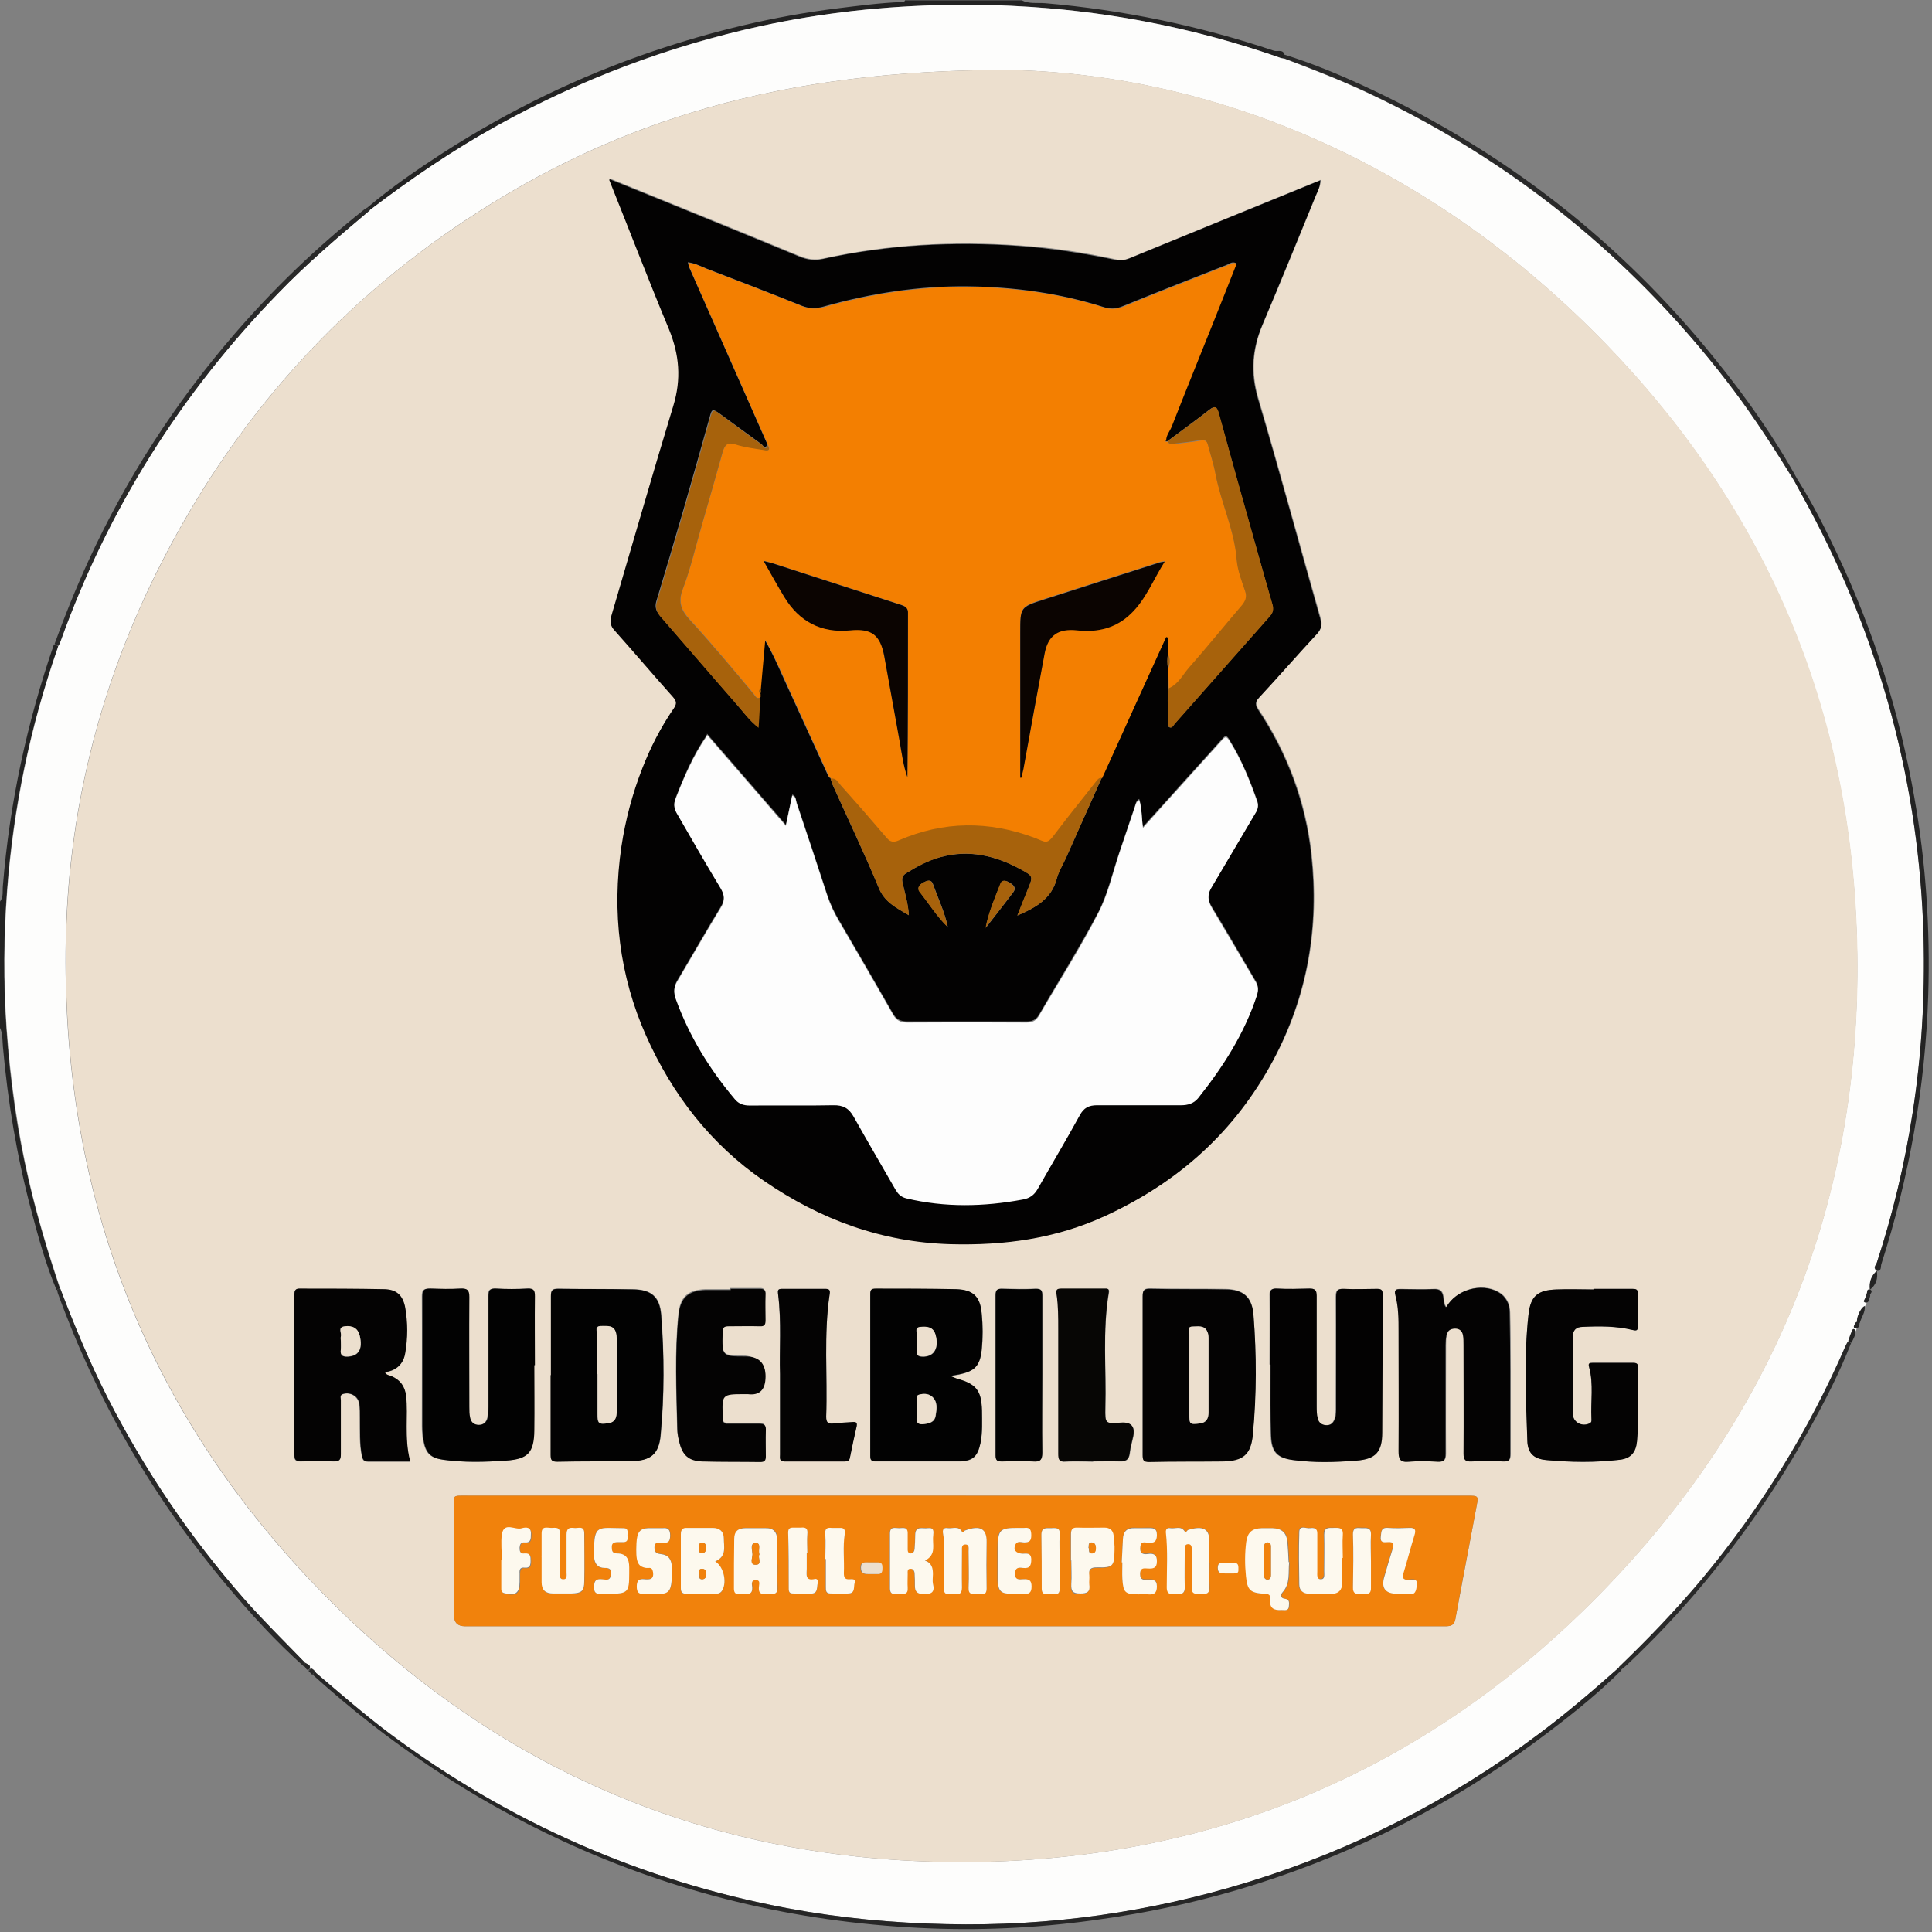 <?xml version="1.0" encoding="UTF-8"?>
<svg xmlns="http://www.w3.org/2000/svg" version="1.1" viewBox="0 0 666 666">
  <rect x="0" y="0" width="666" height="666" fill="#808080" stroke="none"/>
  <defs>
    <style>
      .cls-1 {
        fill: #f1820c;
      }

      .cls-2 {
        fill: #030202;
      }

      .cls-3 {
        fill: #232323;
      }

      .cls-4 {
        fill: #292929;
      }

      .cls-5 {
        fill: #fdfdfc;
      }

      .cls-6 {
        fill: #020202;
      }

      .cls-7 {
        fill: #070605;
      }

      .cls-8 {
        fill: #262626;
      }

      .cls-9 {
        fill: #a7620c;
      }

      .cls-10 {
        fill: #ecdfce;
      }

      .cls-11 {
        fill: #040303;
      }

      .cls-12 {
        fill: #fdf9ee;
      }

      .cls-13 {
        fill: #f37f01;
      }

      .cls-14 {
        fill: #0b0401;
      }

      .cls-15 {
        fill: #fdfdfd;
      }
    </style>
  </defs>
  <!-- Generator: Adobe Illustrator 28.7.1, SVG Export Plug-In . SVG Version: 1.2.0 Build 142)  -->
  <g>
    <g id="Ebene_1">
      <g>
        <path class="cls-3" d="M126.7,71.5c8.3-7,17.2-13.1,26.3-19,22.6-14.5,46.6-26.2,72-34.8,20.7-7,41.8-12.1,63.5-14.8,7.4-.9,14.8-1.9,22.3-2.2.5,0,1,0,1.2-.6h40.2c2.5,1.3,5.3.8,8,1,27,2.3,53.3,7.8,79,16.4,1.2.4,3.2-.7,3.6,1.5,0,.4,0,.8,0,1.3-.5-.1-1-.2-1.4-.3C404.2,6.9,365.9,1,326.5,1.7c-21.6.4-43,2.7-64.2,7.3-32.1,6.9-62.4,18.4-91,34.4-15.3,8.5-29.8,18.4-43.7,29-.3-.3-.6-.6-.9-.9Z"/>
        <path class="cls-3" d="M0,310.8c1.3-1.7.8-3.7,1-5.5,2.3-28.5,8.3-56.2,17.6-83.2.5.2,1,.4,1.4.6,0,.4-.2.8-.3,1.1-9.4,27-15.2,54.7-17.3,83.2-1.2,15.8-1.3,31.7-.2,47.6,1.2,17.7,3.6,35.2,7.7,52.5,2.9,12.5,6.6,24.8,10.7,37-.4.2-.7.4-1.1.6-3.8-9-6.3-18.3-8.8-27.7-4.9-18.4-8-37.2-9.7-56.2-.2-2.2,0-4.6-1.1-6.7v-43.2Z"/>
        <path class="cls-5" d="M20.7,444c-4.1-12.2-7.8-24.5-10.7-37-4-17.3-6.4-34.8-7.7-52.5-1.1-15.9-1-31.7.2-47.6,2.2-28.5,7.9-56.2,17.3-83.2.1-.4.2-.7.3-1.1.2-.5.5-1.1.7-1.6,16.3-45.4,41.4-85.3,75-119.9,10-10.3,20.8-19.5,31.7-28.7,13.9-10.6,28.4-20.5,43.7-29,28.7-15.9,59-27.4,91-34.4,21.2-4.6,42.5-6.9,64.2-7.3,39.4-.7,77.7,5.2,114.9,18.2.5.2,1,.2,1.4.3,9.5,3.6,18.9,7.2,28.1,11.5,28.1,13.1,53.9,29.6,77.4,49.9,18.4,15.8,34.8,33.4,49.3,52.8,7.6,10.1,14.4,20.7,21,31.4,1.6,2.9,3.2,5.8,4.8,8.8,25,46.5,38.4,96,39.8,148.8.5,20.2-.6,40.4-3.8,60.4-2.7,17.5-6.8,34.7-12.3,51.5-.3.8-1.6,1.8,0,2.8,0,0,0,0,0,0-2,1.7-2.7,3.9-2.4,6.5,0,0,0,0,0,0-1.2-.2-.9.9-1.1,1.5-.2.5-.3.9-.5,1.4-.2.6-1.3,1.5.5,1.6-.2.4-.4.8-.6,1.2-1.6.7-3.3,4.6-2.5,5.9,0,.1.5,0,.8,0,0,0,0,0,0,0-.7-.8-1.3-.6-1.7.3-.2.5-1,1.4.5,1.5,0,.3-.2.6-.3.9-.4-.8-.9-.6-1.2,0-.5,1.2-.9,2.4-1.3,3.6-.2.4-.5.8-.7,1.3-12.7,29.3-29.3,56.3-49.8,80.8-8.9,10.7-18.5,20.7-28.5,30.2-8.9,7.9-17.9,15.7-27.5,22.8-30.5,22.9-64,40-100.4,51.2-33.8,10.4-68.5,15.3-103.9,14.5-18.5-.4-36.8-2.1-54.9-5.5-50.4-9.4-96-29.6-137.1-60.2-8.8-6.6-17.1-13.8-25.5-21-.3-.7-.9-1.2-1.6-1.5-.2.1-.4.2-.6.3,0,0,0,0,0,0,.7-1.6-.8-1.6-1.6-2.2-7-7.3-14.3-14.4-21-22-18.6-21.2-34.3-44.4-47.1-69.5-6.2-12.2-11.4-24.8-16.3-37.6ZM347.1,24.1c-77.3,0-134.3,17.2-186.2,51.5-45.8,30.3-80.9,70.3-105.7,119.2-21.2,41.8-32.2,86.3-32.6,133.1-.7,85.9,28.7,160.4,88.9,221.6,59.9,61,133.6,92.2,219,92.4,87.7.2,162.9-31.9,223.7-95.2,58.3-60.7,87.2-133.8,86-218-1.2-84.3-32.3-156.5-92.1-215.6-59.7-59-132.3-87.8-201.1-89Z"/>
        <path class="cls-8" d="M108.8,576.6c8.4,7.1,16.7,14.4,25.5,21,41.1,30.6,86.7,50.7,137.1,60.2,18.2,3.4,36.4,5.1,54.9,5.5,35.4.8,70.1-4.1,103.9-14.5,36.4-11.2,69.9-28.3,100.4-51.2,9.5-7.1,18.6-14.9,27.5-22.8.3.3.6.6.9.9-9.2,9.2-19.5,17.2-29.9,24.9-29,21.5-60.8,37.6-95.1,48.6-18.7,6-37.9,10.2-57.4,12.8-19.8,2.7-39.6,3.6-59.5,2.6-42.9-2.1-84.1-11.9-123.2-30-31.6-14.6-60.1-33.8-85.9-57.1,0,0,0-.2-.1-.3.2-.5.6-.7,1.1-.8Z"/>
        <path class="cls-3" d="M647,438c-1.5-1-.2-2,0-2.8,5.5-16.8,9.6-34,12.3-51.5,3.1-20,4.3-40.1,3.8-60.4-1.4-52.8-14.8-102.3-39.8-148.8-1.6-2.9-3.2-5.8-4.8-8.8.5,0,.9,0,1.4,0,5.1,8.1,9.4,16.7,13.5,25.4,12.6,26.7,21.4,54.6,26.5,83.7,4,22.6,5.5,45.3,4.8,68.2-1,31.7-6.5,62.7-16.2,92.9-.2.7.2,2.3-1.5,2.2Z"/>
        <path class="cls-4" d="M619.9,165.7c-.5,0-.9,0-1.4,0-6.6-10.7-13.4-21.3-21-31.4-14.6-19.3-31-36.9-49.3-52.8-23.5-20.3-49.3-36.8-77.4-49.9-9.2-4.3-18.6-7.9-28.1-11.5,0-.4,0-.8,0-1.3,9.9,3.1,19.5,7.1,28.9,11.5,47.2,22,87.2,53.1,119.8,93.7,10.6,13.1,20.3,26.8,28.4,41.6Z"/>
        <path class="cls-4" d="M20.7,444c4.9,12.8,10.1,25.4,16.3,37.6,12.8,25.1,28.5,48.3,47.1,69.5,6.7,7.6,13.9,14.7,21,22,0,.5-.1,1-.2,1.5-9.8-8.7-18.6-18.4-27-28.4-25.2-30-44.5-63.4-57.9-100.2-.2-.5-.2-.9-.3-1.4.4-.2.7-.4,1.1-.6Z"/>
        <path class="cls-4" d="M558.9,575.6c-.3-.3-.6-.6-.9-.9,10-9.6,19.6-19.6,28.5-30.2,20.5-24.6,37.1-51.5,49.8-80.8.2-.4.5-.9.7-1.3.4.2.8.4,1.1.6-4,10.3-9.1,20.2-14.5,29.9-10.2,18.5-22.1,35.8-35.6,52.1-8.2,9.9-17,19.3-26.4,28.2-.9.9-1.9,1.7-2.9,2.5Z"/>
        <path class="cls-3" d="M644.6,444.6c-.3-2.6.4-4.8,2.4-6.5.4,2.6-.2,4.8-2.4,6.5Z"/>
        <path class="cls-3" d="M638.2,462.9c-.4-.2-.8-.4-1.1-.6.4-1.2.8-2.4,1.3-3.6.3-.7.8-.8,1.2,0,.1,1.6-.7,2.9-1.4,4.2Z"/>
        <path class="cls-3" d="M641.1,456.1c-.3,0-.7.1-.8,0-.7-1.3,1-5.3,2.5-5.9.3,2.2-1.2,3.9-1.7,5.9Z"/>
        <path class="cls-8" d="M104.9,574.6c0-.5.1-1,.2-1.5.7.6,2.2.7,1.6,2.2-1.1.9-1.2-.4-1.7-.8Z"/>
        <path class="cls-4" d="M108.8,576.6c-.5,0-.9.3-1.1.8-.4-.4-.9-.9-1.3-1.3.3-.3.5-.6.8-1,.7.3,1.2.8,1.6,1.5Z"/>
        <path class="cls-3" d="M639.9,457.9c-1.4-.1-.7-1-.5-1.5.4-.9,1-1,1.7-.3-.3.7-.1,1.6-1.2,1.8Z"/>
        <path class="cls-4" d="M643,447.4c.2-.5.3-.9.5-1.4.4.1.8.2,1.2.3,0,.5,0,.9-.4,1.3-.4,0-.8-.1-1.3-.2Z"/>
        <path class="cls-3" d="M643,447.4c.4,0,.8.1,1.3.2-.2.5,0,1.3-.8,1.4-1.7,0-.6-1-.5-1.6Z"/>
        <path class="cls-3" d="M644.7,446.3c-.4-.1-.8-.2-1.2-.3.3-.6-.1-1.7,1.1-1.5,1.1.5.4,1.2,0,1.8Z"/>
        <path class="cls-8" d="M107.2,575c-.3.3-.5.6-.8,1,0-.2.1-.4.2-.6.2-.1.4-.2.6-.3Z"/>
        <path class="cls-4" d="M127.6,72.4c-10.9,9.2-21.8,18.4-31.7,28.7-33.6,34.6-58.7,74.5-75,119.9-.2.6-.5,1.1-.7,1.6-.5-.2-1-.4-1.4-.6,3.5-9.7,7.4-19.3,11.7-28.7,13-28.3,29.8-54.3,50.1-77.9,13.7-15.9,28.7-30.3,45.1-43.3.3-.2.7-.4,1-.6.3.3.6.6.9.9Z"/>
        <path class="cls-10" d="M347.1,24.1c68.7,1.1,141.4,30,201.1,89,59.9,59.1,91,131.3,92.1,215.6,1.2,84.2-27.7,157.3-86,218-60.8,63.4-136.1,95.4-223.7,95.2-85.4-.2-159.1-31.4-219-92.4-60.2-61.3-89.6-135.7-88.9-221.6.4-46.8,11.4-91.4,32.6-133.1,24.8-48.9,59.8-88.9,105.7-119.2,51.9-34.3,108.9-51.5,186.2-51.5ZM210.2,61.8c7,17.7,13.6,34.7,20.6,51.5,3.7,8.8,4.3,17.2,1.5,26.4-7.3,24-14.2,48.2-21.3,72.2-.6,2.1-.5,3.6,1.1,5.3,6.8,7.6,13.3,15.3,20.1,22.9,1.3,1.5,1.3,2.5.2,4-4.5,6.4-8,13.4-10.8,20.6-3.4,8.7-5.8,17.7-7.2,27-3.3,22.5-.8,44.4,8.5,65.1,9,20.2,22.2,37.3,40.7,50.1,19.4,13.3,40.4,21.1,64.2,21.8,18.5.6,36.3-1.9,53.3-9.7,25.2-11.5,44.7-29,57.9-53.6,12-22.3,15.9-46.1,13.2-70.9-2-18.1-8.2-34.8-18.3-50-1.1-1.7-1.1-2.7.3-4.2,6.7-7.2,13.2-14.7,19.9-21.9,1.5-1.7,1.8-3.1,1.2-5.3-7.2-25.3-14.1-50.7-21.5-75.9-2.6-8.8-2-17,1.5-25.3,6.3-14.9,12.4-29.8,18.5-44.8.6-1.6,1.5-3.1,1.5-5.1-22.1,9-44,18-65.8,26.9-1.6.7-3.1.9-4.8.5-11-2.4-22.1-4.1-33.3-4.8-22.7-1.6-45.3-.4-67.6,4.5-2.8.6-5.3.3-8-.8-16.8-7-33.7-13.8-50.6-20.7-4.7-1.9-9.4-3.8-14.8-6ZM333,515.6c-57.3,0-114.6,0-171.9,0-5.5,0-4.6-.4-4.6,4.8,0,12.1,0,24.3,0,36.4q0,3.8,3.8,3.8c96.3,0,192.5,0,288.8,0,16.4,0,32.7,0,49.1,0,1.9,0,3.1-.3,3.5-2.5,2.4-13,4.9-25.9,7.3-38.9.7-3.6.6-3.6-3.2-3.6-57.6,0-115.2,0-172.8,0ZM327.8,474.4c1.3-.2,2-.3,2.7-.5,5.5-1.2,7.2-2.9,7.9-8.4.5-4.2.5-8.5,0-12.7-.6-5.8-2.9-8.2-8.7-8.3-9.3-.3-18.5-.1-27.8-.2-1.4,0-1.9.3-1.9,1.8,0,18.6,0,37.3,0,55.9,0,1.5.5,1.8,1.9,1.8,9.6,0,19.1,0,28.7,0,4.7,0,6.4-1.6,7.4-6.3.8-3.7.6-7.5.5-11.2-.2-6.9-1.9-9.1-8.7-11-.5-.1-.9-.3-2-.8ZM393.9,473.9c0,9.2,0,18.3,0,27.5,0,1.7.3,2.4,2.2,2.4,8.5-.1,17,0,25.4-.2,7-.1,9.8-2.3,10.4-9.4,1.2-13.7,1.2-27.4.2-41.1-.5-6.1-3.5-8.7-9.7-8.8-8.7-.1-17.4,0-26-.2-2.2,0-2.5.8-2.5,2.7,0,9,0,17.9,0,26.9ZM141.3,503.8c-1-4.1-1.2-8-1.2-11.9,0-3.5.2-7.1-.2-10.6-.4-3.3-2-5.4-5-6.8-.8-.3-1.8-.3-2.3-1.4,3.9-.5,6.4-2.8,7-6.6.8-5.2.9-10.4,0-15.6-.8-4.4-3.1-6.4-7.5-6.4-9.6-.1-19.1,0-28.7-.2-1.6,0-2,.5-2,2,0,18.4,0,36.9,0,55.3,0,1.6.4,2.2,2.1,2.2,3.8-.1,7.7-.2,11.5,0,2,0,2.5-.5,2.4-2.4-.1-6.2,0-12.4,0-18.6,0-.8-.5-1.8.8-2.2,2.5-.8,5.1.7,5.6,3.4.3,1.6.2,3.3.2,5,0,4.3-.2,8.7.7,13,.3,1.2.6,1.9,2.1,1.9,4.7,0,9.4,0,14.4,0ZM189.9,474c0,9.2,0,18.3,0,27.5,0,1.8.4,2.4,2.3,2.3,8.5-.1,17,0,25.4-.2,6.7,0,9.6-2.4,10.2-8.9,1.3-13.8,1.2-27.6.2-41.4-.5-6.4-3.4-8.8-9.9-8.9-8.6-.1-17.2,0-25.7-.2-2,0-2.5.5-2.4,2.5,0,9.1,0,18.1,0,27.2ZM498.6,450.5c-.8-1-.7-2.3-.9-3.4-.3-2.1-1.2-3-3.5-2.8-3.7.2-7.5.1-11.2,0-1.6,0-2.3.1-1.8,2.1,1,4.1,1.1,8.4,1.1,12.6,0,13.7,0,27.4,0,41.1,0,2.8.4,4.1,3.6,3.7,3.2-.3,6.5-.2,9.8,0,2.2.1,2.8-.5,2.8-2.8-.1-12.4,0-24.9,0-37.3,0-1.2,0-2.4.3-3.5.3-1.6,1.4-2.3,3-2.3,1.5,0,2.4.8,2.7,2.2.2,1.1.2,2.4.2,3.5,0,12.4,0,24.9,0,37.3,0,2.2.6,2.9,2.8,2.8,3.6-.2,7.3-.2,10.9,0,2,.1,2.4-.6,2.4-2.5,0-9.6,0-19.1,0-28.7,0-6.7,0-13.4-.2-20.1,0-3-1.4-5.6-4-7.1-5.9-3.3-14.5-.8-17.8,5.1ZM437.8,470.4c0,1.1,0,2.2,0,3.3,0,7.1,0,14.2.2,21.3.2,5.6,2.2,7.6,7.6,8.3,7.3.9,14.6.7,21.8.2,6.6-.5,8.8-2.9,8.9-9.7.2-15.9,0-31.7.1-47.6,0-1.4-.4-1.9-1.8-1.9-3.8,0-7.7.2-11.5,0-2.3-.1-2.7.7-2.7,2.8.1,12.5,0,25,0,37.6,0,1.5,0,3-.4,4.4-.5,1.4-1.3,2.2-2.8,2.2-1.6,0-2.7-.8-3.1-2.3-.3-1.3-.3-2.7-.4-4.1,0-12.7,0-25.4,0-38.2,0-2-.5-2.6-2.5-2.5-3.7.1-7.5.2-11.2,0-2,0-2.5.6-2.4,2.5.1,7.9,0,15.8,0,23.7ZM184.2,470.6h0c0-7.9,0-15.8,0-23.7,0-2-.3-2.8-2.5-2.7-3.6.2-7.3.2-10.9,0-2.1,0-2.7.5-2.6,2.6,0,12.7,0,25.4,0,38.2,0,1.3,0,2.6-.3,3.8-.3,1.5-1.4,2.4-3,2.4-1.6,0-2.7-.9-3-2.4-.3-1.2-.3-2.5-.3-3.8,0-12.6,0-25.2,0-37.9,0-2.4-.7-3-3-2.9-3.4.2-6.9.2-10.4,0-2,0-2.9.3-2.8,2.7.1,14.9,0,29.8,0,44.7,0,1.8.1,3.6.5,5.3.8,4.1,2.5,5.7,6.7,6.3,7.2,1,14.4.8,21.6.3,7.6-.5,9.6-2.7,9.8-10.4.1-7.5,0-15,0-22.5ZM549.3,444.3v.2c-4.2,0-8.5-.1-12.7,0-6.5.3-9,2.2-9.7,8.7-1.6,14.4-.8,29-.4,43.4.1,4.3,2.2,6.3,6.5,6.7,8.4.8,16.9.9,25.4-.1,3.8-.4,5.5-2.5,5.9-6.3.8-8.5.2-17,.4-25.4,0-1.3-.5-1.7-1.7-1.7-4.6,0-9.3,0-13.9,0-1.2,0-1.6.2-1.3,1.5,1.6,5.8.5,11.8.8,17.7,0,.6.2,1.3-.7,1.7-2.6,1.2-5.7-.4-5.7-3.3-.1-8.9,0-17.8,0-26.6,0-2.3,1.1-3.3,3.4-3.4,5.8-.2,11.6-.3,17.3,1.1,1.3.3,1.8.1,1.7-1.3,0-3.7,0-7.5,0-11.2,0-1.6-.9-1.7-2-1.7-4.4,0-8.9,0-13.3,0ZM251.8,444.3s0,0,0,.1c-2.9,0-5.7,0-8.6,0-6.1.2-8.8,2.6-9.4,8.8-1.3,13-.7,26-.4,39,0,1.6.3,3.1.7,4.7,1.1,4.6,3.1,6.5,7.8,6.6,6.7.2,13.4.1,20.1.2,1.4,0,1.9-.4,1.9-1.9,0-3-.1-5.9,0-8.9,0-1.8-.4-2.4-2.3-2.4-3.5.2-7.1,0-10.7,0-1.4,0-1.8-.5-1.8-1.8-.4-8.4-.5-8.4,7.7-8.4.3,0,.6,0,.9,0q6.1,0,6.1-6.1t-6.9-6.9c-8.1,0-8.1,0-7.9-8.2,0-1.6.4-2.2,2.1-2.2,3.5.1,7.1,0,10.7,0,1.6,0,2-.5,2-2-.1-3-.1-5.9,0-8.9,0-1.5-.5-2.1-2-2-3.4,0-6.7,0-10.1,0ZM376.8,503.8c3.1,0,6.1-.1,9.2,0,2.1.1,3.2-.5,3.5-2.7.2-1.9.8-3.9,1.2-5.8q1.1-5.2-4.2-4.8c-5.4.4-5.5.4-5.4-5.1.3-13.3-1.1-26.6,1.2-39.8.3-1.5-.7-1.3-1.6-1.3-4.9,0-9.9,0-14.8,0-1.5,0-1.8.5-1.6,1.9.7,4,.6,8,.6,12.1,0,14.3,0,28.6,0,42.9,0,1.9.2,2.9,2.5,2.7,3.1-.2,6.3,0,9.5,0ZM268.9,473.7c0,10.4,0,19.1,0,27.7,0,1.1-.3,2.4,1.6,2.4,6.9,0,13.8,0,20.7,0,1,0,1.6-.2,1.8-1.4.7-3.6,1.5-7.1,2.3-10.7.2-1.1,0-1.6-1.3-1.5-2.2.2-4.3.2-6.5.5-2,.2-2.8-.2-2.7-2.4.5-14.1-.9-28.2,1.2-42.2.2-1.2,0-1.8-1.4-1.8-5,0-10,0-15.1,0-1.3,0-1.5.5-1.3,1.6,1.2,9.8.4,19.7.7,27.8ZM359.3,473.8c0-9.1,0-18.1,0-27.2,0-1.7-.3-2.4-2.2-2.4-3.8.2-7.7.1-11.5,0-1.7,0-2.4.3-2.4,2.2,0,18.4,0,36.8,0,55.2,0,1.8.6,2.1,2.2,2.1,3.5-.1,7.1-.2,10.6,0,2.5.2,3.4-.4,3.3-3.1-.2-9,0-17.9,0-26.9Z"/>
        <path class="cls-2" d="M210.2,61.8c5.4,2.2,10.1,4.1,14.8,6,16.9,6.9,33.7,13.7,50.6,20.7,2.7,1.1,5.2,1.4,8,.8,22.3-4.9,44.9-6.1,67.6-4.5,11.2.8,22.3,2.5,33.3,4.8,1.7.4,3.2.1,4.8-.5,21.9-9,43.7-17.9,65.8-26.9,0,2-.8,3.6-1.5,5.1-6.1,14.9-12.2,29.9-18.5,44.8-3.5,8.3-4.1,16.4-1.5,25.3,7.5,25.2,14.3,50.6,21.5,75.9.6,2.1.4,3.6-1.2,5.3-6.7,7.2-13.2,14.7-19.9,21.9-1.4,1.5-1.4,2.5-.3,4.2,10.1,15.2,16.3,32,18.3,50,2.7,24.9-1.3,48.6-13.2,70.9-13.2,24.6-32.7,42-57.9,53.6-17,7.8-34.7,10.2-53.3,9.7-23.7-.7-44.8-8.5-64.2-21.8-18.5-12.7-31.7-29.9-40.7-50.1-9.2-20.7-11.8-42.6-8.5-65.1,1.4-9.3,3.8-18.3,7.2-27,2.8-7.2,6.4-14.2,10.8-20.6,1.1-1.6,1.1-2.5-.2-4-6.8-7.6-13.3-15.3-20.1-22.9-1.6-1.7-1.7-3.2-1.1-5.3,7.1-24.1,14-48.2,21.3-72.2,2.8-9.2,2.1-17.6-1.5-26.4-7-16.8-13.5-33.8-20.6-51.5ZM326.8,319.7c0,0,.1,0,.2.1h-.2c-1.1-5.3-3.4-10.1-5.2-15.1-.6-1.7-2.1-1.1-3.2-.5-1.4.7-2.4,1.9-1.3,3.3,3.2,4.1,6,8.6,9.8,12.2ZM286.3,268.3h0c.3.9.5,1.8.9,2.6,5.2,11.7,10.8,23.3,15.7,35.1,2,5,6,6.9,10.4,9.5-.3-4.2-1.4-7.7-2.2-11.3-.3-1.5,0-2.4,1.3-3.2,3.7-2.3,7.5-4.4,11.7-5.5,9.8-2.7,18.9-.6,27.6,4.1,4.5,2.4,4.5,2.4,2.6,7-1.1,2.8-2.2,5.6-3.6,9,6.6-2.8,11.8-5.9,13.6-12.7.6-2.4,2-4.7,3.1-7,4.1-9.3,8.3-18.5,12.4-27.8,7.4-16.2,14.7-32.4,22.1-48.7l.7.2v5.9c-.2,1.6-.2,3.2,0,4.8,0,2.3.1,4.6.2,7-.6,3.8,0,7.7-.2,11.5,0,.7-.2,1.6.5,1.9.9.4,1.3-.6,1.8-1.2,11-12.4,21.9-24.8,32.9-37.2,1-1.2,1.2-2.3.8-3.8-3.4-12-6.8-24.1-10.2-36.1-2.8-10-5.5-19.9-8.3-29.9-.6-2.1-1.1-2.9-3.3-1.2-4.7,3.7-9.6,7.2-14.4,10.8-.2,0-.4,0-.6,0,0-.2,0-.4,0-.6,0-1.7,1.2-3,1.9-4.6,4.9-12.3,9.8-24.5,14.7-36.8,2.6-6.5,5.1-12.9,7.7-19.4-1.3-.6-2.2.1-3,.5-12,4.7-24,9.4-36,14.3-2.3,1-4.4,1.1-6.8.3-15.2-4.8-30.7-6.9-46.6-7.1-17-.2-33.6,2.4-49.9,7-2.6.7-4.8.7-7.4-.3-10.9-4.4-21.8-8.6-32.8-12.8-2-.8-4-1.9-6.5-2.2.2.7.3,1.2.4,1.6,9,20.4,18,40.7,27,61.1-.7,2.2-1.6.2-2,0-4.7-3.4-9.4-6.9-14.1-10.3-2.8-2-3-2-3.8,1.1-5.9,21.2-12,42.4-18.4,63.5-.6,2.1.2,3.6,1.5,5.1,8.7,10,17.4,20.1,26.1,30.1,2.3,2.6,4.3,5.5,7.5,8,.2-3.9.4-7.2.6-10.5,0-.4,0-.7,0-1.1.3-.6.3-1.2.1-1.8.5-5.6,1-11.2,1.5-16.8,2.5,4.1,4.3,8.3,6.2,12.5,5.3,11.5,10.5,23.1,15.8,34.6.2.2.3.4.5.6ZM243.7,253.3c-4.8,6.9-7.9,14.3-10.8,21.7-.6,1.6-.6,3.2.3,4.8,5.1,8.7,10,17.4,15.2,26,1.5,2.4,1.6,4.2.1,6.7-5.1,8.3-9.9,16.8-14.9,25.2-1.3,2.1-1.5,4-.6,6.4,4.6,12.7,11.6,24.1,20.3,34.4,1.4,1.7,3.1,2.2,5.2,2.2,9.6,0,19.1.1,28.7-.1,3.4,0,5.5,1.1,7.1,4,4.7,8.4,9.6,16.7,14.4,25.1.9,1.5,1.8,2.6,3.7,3,13.4,3.2,26.8,2.9,40.2.4,2.3-.4,3.9-1.5,5.1-3.6,4.8-8.5,9.8-16.8,14.5-25.4,1.4-2.7,3.1-3.6,6-3.5,9.7.1,19.3,0,29,0,2.3,0,4.3-.5,5.8-2.4,8.5-10.8,16-22.2,20.3-35.5.5-1.6.5-3-.4-4.5-5.1-8.6-10-17.2-15.2-25.7-1.4-2.3-1.5-4.4-.2-6.7,5.1-8.7,10.2-17.3,15.3-25.9.7-1.2,1.1-2.5.6-3.9-2.6-7.3-5.5-14.5-9.7-21.2-1-1.6-1.5-1.1-2.5,0-3,3.4-6.1,6.8-9.1,10.1-5.9,6.6-11.8,13.1-18.1,20.1-.6-3.5-.3-6.6-1.3-9.6-1.2.7-1.2,1.7-1.5,2.5-1.8,5.2-3.5,10.5-5.3,15.7-2.4,7-4,14.4-7.3,20.8-6.3,12-13.6,23.5-20.4,35.3-1,1.7-2.2,2.4-4.3,2.4-13.7,0-27.4,0-41.1,0-2.4,0-3.8-.7-5-2.8-6.2-10.9-12.5-21.7-18.8-32.5-1.6-2.7-2.8-5.4-3.8-8.3-3.5-10.7-7-21.3-10.6-32-.3-.9-.2-2.2-1.5-2.6-.7,3.3-1.4,6.6-2.2,10.4-9.3-10.7-18.2-21-27.2-31.4ZM339.7,320c3.2-4.1,6.4-8.2,9.6-12.4,1.2-1.6,0-2.6-1.2-3.3-1.1-.7-2.6-1.2-3.2.4-2,5-4.1,9.9-5.1,15.3Z"/>
        <path class="cls-1" d="M333,515.6c57.6,0,115.2,0,172.8,0,3.8,0,3.9,0,3.2,3.6-2.4,13-5,25.9-7.3,38.9-.4,2.2-1.6,2.5-3.5,2.5-16.4,0-32.7,0-49.1,0-96.3,0-192.5,0-288.8,0q-3.8,0-3.8-3.8c0-12.1,0-24.3,0-36.4,0-5.2-.9-4.8,4.6-4.8,57.3,0,114.6,0,171.9,0ZM444.4,538.5c-.1-2.3-.2-4.6-.4-6.8-.3-3.3-1.9-4.8-5.1-4.9-1.3,0-2.6,0-3.8,0-3.3.1-4.8,1.5-5.3,4.7-.6,3.9-.5,7.9-.1,11.8.5,5,1.4,5.9,6.4,6.1,1.5,0,2.3.5,2,2-.4,3,1.2,3.8,3.9,3.6,1,0,2.3.3,2.5-1.3,0-1.2.3-2.4-1.5-2.6-1.5-.2-1.4-1.4-.7-2.2,2.8-3.1,1.9-6.8,2.3-10.4ZM246.6,538.3c4-1.8,3-5.1,2.9-8,0-2.3-1.4-3.6-3.8-3.5-2.9,0-5.9,0-8.8,0-1.7,0-2.2.6-2.2,2.2,0,6.2,0,12.4,0,18.6,0,1.4.5,2,1.9,1.9,3.3,0,6.7,0,10,0,.8,0,1.5-.1,2.1-.8,2-2.5,1-8.4-2.1-10.3ZM268,539.4s0,0,0,0c0-2.9,0-5.9,0-8.8,0-2.6-1.3-4-4.1-3.9-2.3.1-4.5,0-6.8,0-2.6,0-3.8,1.1-3.9,3.7,0,5.7-.1,11.4-.1,17.1,0,2.9,2.3,1.6,3.7,1.8,1.5.2,2.7,0,2.6-2.1,0-1-.8-2.7,1.3-2.6,1.7,0,1.1,1.6,1,2.5-.2,2.9,1.9,2,3.4,2.2,1.7.1,3.2.2,3-2.3-.2-2.5,0-5.1,0-7.7ZM462.7,537s0,0,0,0c0-2.7-.1-5.3,0-8,.2-2.8-1.7-2.3-3.3-2.4-1.6,0-3.2-.3-3.1,2.3.2,4.2,0,8.5,0,12.7,0,1,.3,2.6-1.1,2.7-1.7,0-1.3-1.6-1.3-2.7,0-4.3,0-8.7,0-13,0-2-1.2-2.1-2.5-1.9-1.3.2-3.7-1.2-3.7,1.4-.2,6,0,12,0,18,0,2.1,1.4,3.2,3.5,3.2,2.5,0,4.9,0,7.4,0,2.6,0,3.8-1.4,3.9-3.8,0-2.9,0-5.7,0-8.6ZM186.7,536.6s0,0,.1,0c0,3,0,5.9,0,8.9,0,2.7,1.3,4,4,3.9,2.1,0,4.1,0,6.2,0,3.6,0,4.4-.8,4.5-4.3.1-5.4-.1-10.8,0-16.2,0-3.2-2.3-1.9-3.7-2.1-1.7-.3-2.5.4-2.4,2.3.1,4.3,0,8.7,0,13,0,.9.3,2.3-1,2.4-1.6.1-1.3-1.4-1.3-2.4,0-4.4-.1-8.9,0-13.3,0-2.5-1.6-2-3-2-1.4,0-3.4-.8-3.3,1.9,0,2.7,0,5.3,0,8ZM325.4,538.1c0,3.5,0,6.4,0,9.2-.1,2.9,2,2,3.4,2.1,1.6.2,2.8,0,2.8-2.2-.2-4.2,0-8.5,0-12.7,0-.9-.3-2.3,1.2-2.2,1.4,0,1.1,1.4,1.1,2.3,0,4.2.1,8.5,0,12.7,0,2.4,1.3,2.3,2.8,2.1,1.4-.1,3.4.9,3.4-1.9,0-5.3,0-10.6,0-16,0-4.5-2.1-6-7.4-4-.4.1-.7,1-1.1.4-1.2-2.1-3.2-.9-4.8-1.2-1.4-.2-1.9.5-1.7,1.9.6,3.3.2,6.7.3,9.4ZM318.7,537.9c4.1-2,2.5-5.6,2.9-8.6.2-1.4.4-2.9-1.9-2.6-1.7.2-4.3-1-4.3,2.4,0,1.6,0,3.1-.2,4.7,0,.8-.4,1.6-1.4,1.6-1.2,0-1-1-1-1.8,0-1.7-.1-3.3,0-5,.1-2.5-1.7-2-3-1.9-1.3,0-3.1-.7-3.1,1.8,0,6.3,0,12.6,0,18.9,0,2.8,1.9,1.8,3.3,1.9,1.5.1,3.1.3,2.8-2.1-.1-1.6,0-3.1,0-4.7,0-.7-.2-1.8.9-1.8,1.1,0,1.4.9,1.5,1.8.1,1.4.1,2.7.1,4.1,0,1.9.7,2.7,2.8,2.8,2.8.1,4.2-.4,3.4-3.6-.2-1,0-2.2,0-3.2,0-2.1-.3-4-2.9-4.8ZM416.9,538.9c0-2.4-.2-4.7,0-7.1.4-4.7-2-6.1-7.2-4.5-.5.1-.8,1.3-1.3.4-1.4-1.9-3.3-.7-4.9-1-1.1-.2-1.6.3-1.5,1.5.7,6.3.3,12.6.3,18.9,0,2.9,1.8,2.1,3.4,2.3,1.8.2,2.9-.1,2.8-2.5-.2-4.1,0-8.3,0-12.4,0-.9-.3-2.3,1.2-2.3,1.4,0,1.2,1.3,1.2,2.3,0,4.1.2,8.3,0,12.4-.1,2.7,1.4,2.4,3.1,2.5,1.9,0,3.2-.1,3-2.6-.2-2.6,0-5.3,0-8ZM369.2,538c0,2.8.1,5.5,0,8.3-.2,2.4.5,3.3,3.1,3.2,2.4,0,3.5-.6,3.1-3.1-.2-1.1,0-2.2,0-3.2-.2-2,.5-2.7,2.6-2.7,5.6,0,6-.3,6.1-5.9,0-1.7-.2-3.3-.3-5-.2-1.9-1.3-2.8-3.2-2.8-3.1,0-6.1,0-9.2,0-1.6,0-2.3.5-2.3,2.2,0,3,0,6.1,0,9.2ZM386.7,538.4c0,0,.1,0,.2,0,0,1.9,0,3.7,0,5.6.3,4.8.9,5.4,5.6,5.4,1.1,0,2.2,0,3.2,0,2.1.2,3.1-.4,3.1-2.7,0-2.5-1.5-2.3-3.1-2.3-1.4,0-2.7.2-2.7-2,0-2.2,1.3-2,2.7-1.9,1.8.1,3,0,3.1-2.4,0-2.4-1.2-2.8-3.1-2.6-2.1.3-2.9-.5-2.6-2.6.3-2,1.7-1.3,2.7-1.3,2.1.2,3-.4,3-2.7,0-2.5-1.5-2.3-3.1-2.3-1.6,0-3.2.1-4.7,0-2.6-.1-3.8,1.3-3.9,3.7-.2,2.6-.3,5.3-.4,7.9ZM224.4,549.4s0,0,0,0c1,0,2,0,3,0,3-.1,3.9-1.1,4.2-4.5.5-6.4-.3-8.7-3.3-9.2-1.5-.2-2.7-.3-2.6-2.3,0-2.3,1.7-1.8,2.9-1.7,2,.1,2.5-.6,2.5-2.5,0-2-.7-2.7-2.6-2.5-1.7.1-3.4,0-5,0-2.8.1-3.8,1.4-4,5.1-.3,6.4.3,8.1,3.3,8.6.3,0,.6,0,.9,0,1,0,1.3.5,1.5,1.4.4,2.6-1.2,2.7-3,2.5-1.9-.2-2.6.5-2.6,2.5,0,1.9.6,2.7,2.5,2.5.8,0,1.6,0,2.4,0ZM209.8,549.4c6.6,0,7-.4,7-7,0-.7,0-1.4,0-2.1,0-2.9-1-4.8-4.2-4.8-1.5,0-1.7-.9-1.8-2.1,0-1.5.7-1.9,2-1.8.7,0,1.4,0,2.1,0,1.7-.1,1.3-1.4,1.3-2.4,0-1,.4-2.4-1.3-2.4-8.6,0-10.3-1.6-10.2,8.2,0,.6,0,1.2,0,1.8.2,2.2,1.2,3.8,3.7,3.7,2.6,0,2.3,1.8,1.9,3.2-.4,1.3-1.9.8-2.9.7-2-.1-2.7.5-2.7,2.6,0,2.1.9,2.5,2.6,2.4.8,0,1.6,0,2.4,0ZM350.7,526.7c-6.3,0-6.8.6-6.9,6.9,0,3.7,0,7.5,0,11.2.1,3.7,1.1,4.5,4.6,4.6,1.4,0,2.8,0,4.1,0,1.9.1,2.9-.2,2.9-2.5,0-2.3-1-2.6-2.9-2.5-1.3,0-2.8.3-2.8-1.9,0-2.2,1.3-2.2,2.7-2,2.4.3,3-.8,2.9-3,0-2.5-1.8-1.9-3.1-1.9-2.2-.1-3.2-1.3-2.4-3.1.7-1.5,2.1-.8,3.1-.8,1.8,0,2.4-.6,2.4-2.4,0-1.8-.3-2.9-2.4-2.6-.8,0-1.6,0-2.4,0ZM481.7,549.4c1.2,0,2.4-.2,3.5,0,2.6.4,2.8-1.3,3.1-3.1.3-2.5-1.5-1.9-2.7-1.8-2.3.2-2.4-.7-1.8-2.6,1.3-4.2,2.5-8.5,3.7-12.8.5-1.7.4-2.6-1.7-2.5-2.5.1-4.9.2-7.4,0-2.4-.2-2.3,1.5-2.5,3-.3,2.1,1,2,2.3,1.9,2.3-.2,2.3.9,1.7,2.6-1,3.1-1.9,6.2-2.8,9.4q-1.7,5.9,4.5,5.8ZM173,538c0,3.1,0,6.3,0,9.4,0,.9,0,1.7,1.1,2,3.7.9,5.2,0,5.2-3.9,0-1,0-2,0-2.9,0-1.2.2-2.2,1.7-2,1.8.2,2.1-.8,2.1-2.3,0-1.5,0-2.8-2.1-2.6-1.5.1-1.8-.8-1.7-2,0-1.1.3-2,1.7-1.8,2.3.2,2.1-1.2,2.2-2.8.1-2.6-1.8-2.5-3.1-2.1-2.3.7-6.1-2.4-6.9,2.1-.5,2.9-.1,6.1,0,9.1ZM278.1,535.5h.2c0-2.2-.2-4.3,0-6.5.2-1.9-.4-2.5-2.2-2.3-.9,0-1.8,0-2.7,0-1.2,0-1.8.4-1.7,1.7.1,6.3.1,12.6.2,18.9,0,1-.1,2.1,1.4,2.1,2.3,0,4.6.2,6.8,0,1.9-.3,1.4-2.3,1.8-3.6.2-.7,0-1.6-1-1.4-3.5.8-2.7-1.7-2.8-3.5,0-1.8,0-3.5,0-5.3ZM284.5,537.5s0,0,.1,0c0,3.2,0,6.5,0,9.7,0,1.1,0,2.2,1.6,2.2,2.1,0,4.1,0,6.2,0,2.4-.1,1.7-2.3,2.1-3.6.5-1.7-.9-1.4-1.8-1.3-1.7.1-2-.7-1.9-2.1.2-4.5-.3-9,.3-13.5.2-1.5-.2-2.2-1.8-2.1-.9,0-1.8,0-2.7,0-1.7-.1-2.4.4-2.2,2.3.3,2.8,0,5.7,0,8.5ZM365.3,538.1h0c0-3.1-.1-6.1,0-9.2.1-2.6-1.6-2.2-3.1-2.2-1.6,0-3.2-.3-3.2,2.2.1,6.2.1,12.4.1,18.6,0,2.5,1.8,1.9,3.1,1.9,1.3,0,3.2.7,3.1-1.9,0-3.2,0-6.3,0-9.5ZM472.6,538.1h0c0-3.1-.1-6.1,0-9.2.1-2.5-1.5-2.3-3.1-2.3-1.5,0-3.2-.5-3.1,2.1.1,6.1.1,12.2,0,18.3,0,2.2,1.1,2.4,2.7,2.2,1.5-.2,3.6.8,3.5-2.1-.1-3.1,0-6.1,0-9.2ZM300.7,538.6h0c-.5,0-1,0-1.5,0-1.3,0-2.6-.2-2.6,1.8,0,2,1.1,2.3,2.6,2.2,1.2,0,2.4,0,3.5,0,1.4,0,1.3-1.2,1.3-2.2,0-1-.2-1.8-1.4-1.8-.7,0-1.4,0-2.1,0ZM423.7,538.7c-.6,0-1.1,0-1.6,0-1.2,0-2.3-.1-2.4,1.7,0,1.8.9,2.1,2.4,2,1.1,0,2.2,0,3.2,0,.7,0,1.5-.1,1.5-1,0-.8.1-1.7-.3-2.2-.7-.9-2-.3-2.9-.5Z"/>
        <path class="cls-6" d="M327.8,474.4c1.1.4,1.6.7,2,.8,6.8,1.9,8.5,4.1,8.7,11,0,3.7.2,7.5-.5,11.2-1,4.7-2.7,6.3-7.4,6.3-9.6,0-19.1,0-28.7,0-1.4,0-1.9-.3-1.9-1.8,0-18.6,0-37.3,0-55.9,0-1.5.5-1.8,1.9-1.8,9.3,0,18.5,0,27.8.2,5.8.2,8.2,2.6,8.7,8.3.4,4.2.4,8.5,0,12.7-.6,5.5-2.4,7.3-7.9,8.4-.7.1-1.4.2-2.7.5ZM316.1,462.4c0,1,.1,2,0,3-.3,2.2.8,2.4,2.5,2.3,3.6-.2,5.1-3.1,3.9-7.5-.8-2.8-2.9-2.9-5.2-2.7-2.5.2-.9,2.1-1.2,3.2-.2.5,0,1.2,0,1.8ZM316.1,485.8c0,.9.1,1.8,0,2.6-.3,2.1.5,2.7,2.6,2.5,2-.2,3.6-.8,3.9-2.9.3-2.3.8-4.8-1.3-6.6-1.3-1.1-3.1-1.1-4.5-.6-1.2.4-.4,1.9-.6,2.9-.1.7,0,1.4,0,2.1Z"/>
        <path class="cls-11" d="M393.9,473.9c0-9,0-18,0-26.9,0-1.9.3-2.8,2.5-2.7,8.7.2,17.4,0,26,.2,6.2,0,9.2,2.7,9.7,8.8,1.1,13.7,1.1,27.4-.2,41.1-.6,7-3.3,9.3-10.4,9.4-8.5.1-17,0-25.4.2-2,0-2.2-.7-2.2-2.4,0-9.2,0-18.3,0-27.5ZM410,474.2c0,4.4,0,8.9,0,13.3,0,3.5.1,3.6,3.6,3.2,2.5-.3,3-1.9,3-3.9,0-8.5,0-16.9,0-25.4,0-.8,0-1.6-.4-2.3-1-2.4-3.3-1.8-5.1-1.8-2,0-1.1,1.8-1.1,2.7-.1,4.7,0,9.4,0,14.2Z"/>
        <path class="cls-11" d="M141.3,503.8c-5,0-9.7,0-14.4,0-1.5,0-1.8-.7-2.1-1.9-.9-4.3-.6-8.6-.7-13,0-1.7,0-3.4-.2-5-.4-2.7-3.1-4.1-5.6-3.4-1.3.4-.8,1.4-.8,2.2,0,6.2,0,12.4,0,18.6,0,1.9-.5,2.5-2.4,2.4-3.8-.2-7.7-.1-11.5,0-1.7,0-2.1-.6-2.1-2.2,0-18.4,0-36.9,0-55.3,0-1.5.5-2.1,2-2,9.6,0,19.1,0,28.7.2,4.4,0,6.7,2,7.5,6.4.9,5.2.9,10.4,0,15.6-.6,3.8-3.1,6.1-7,6.6.5,1.1,1.5,1,2.3,1.4,3,1.3,4.6,3.5,5,6.8.4,3.5.2,7.1.2,10.6,0,3.9.1,7.8,1.2,11.9ZM117.5,462.2c0,1,0,2,0,3-.2,1.9.4,2.6,2.4,2.5,3.8-.2,5.2-2.6,4.1-7.2-.6-2.4-2.4-3.5-5.2-3.2-2.6.3-.9,2.3-1.3,3.5-.2.4,0,1,0,1.5Z"/>
        <path class="cls-6" d="M189.9,474c0-9.1,0-18.1,0-27.2,0-1.9.5-2.5,2.4-2.5,8.6.1,17.2,0,25.7.2,6.4,0,9.4,2.5,9.9,8.9,1.1,13.8,1.1,27.6-.2,41.4-.6,6.6-3.5,8.8-10.2,8.9-8.5.1-17,0-25.4.2-1.9,0-2.3-.6-2.3-2.3,0-9.2,0-18.3,0-27.5ZM205.9,473.7c0,4.5,0,9,0,13.6,0,3.5.4,3.8,3.8,3.3,2.5-.4,2.8-2.1,2.8-4.1,0-8.4,0-16.7,0-25.1,0-.6,0-1.2-.2-1.8-.6-2.9-3-2.4-5-2.5-2.5-.1-1.5,1.8-1.5,3,0,4.5,0,9,0,13.6Z"/>
        <path class="cls-11" d="M498.6,450.5c3.3-5.8,11.9-8.4,17.8-5.1,2.7,1.5,4,4.1,4,7.1.1,6.7.2,13.4.2,20.1,0,9.6,0,19.1,0,28.7,0,1.9-.4,2.6-2.4,2.5-3.6-.2-7.3-.2-10.9,0-2.2.1-2.8-.5-2.8-2.8.1-12.4,0-24.9,0-37.3,0-1.2,0-2.4-.2-3.5-.3-1.4-1.2-2.2-2.7-2.2-1.6,0-2.7.7-3,2.3-.2,1.1-.3,2.3-.3,3.5,0,12.4,0,24.9,0,37.3,0,2.3-.6,2.9-2.8,2.8-3.2-.2-6.5-.3-9.8,0-3.2.3-3.6-1-3.6-3.7.1-13.7,0-27.4,0-41.1,0-4.3,0-8.5-1.1-12.6-.5-2,.3-2.1,1.8-2.1,3.7,0,7.5.2,11.2,0,2.3-.1,3.2.7,3.5,2.8.2,1.1.1,2.4.9,3.4Z"/>
        <path class="cls-2" d="M437.8,470.4c0-7.9,0-15.8,0-23.7,0-1.9.4-2.6,2.4-2.5,3.7.2,7.5.1,11.2,0,1.9,0,2.5.5,2.5,2.5,0,12.7,0,25.4,0,38.2,0,1.4,0,2.8.4,4.1.3,1.5,1.5,2.3,3.1,2.3,1.5,0,2.3-.9,2.8-2.2.5-1.4.4-2.9.4-4.4,0-12.5,0-25,0-37.6,0-2.1.4-2.9,2.7-2.8,3.8.2,7.7,0,11.5,0,1.4,0,1.9.4,1.8,1.9,0,15.9,0,31.8-.1,47.6,0,6.8-2.3,9.2-8.9,9.7-7.3.6-14.6.8-21.8-.2-5.4-.7-7.4-2.8-7.6-8.3-.3-7.1-.2-14.2-.2-21.3,0-1.1,0-2.2,0-3.3Z"/>
        <path class="cls-6" d="M184.2,470.6c0,7.5.1,15,0,22.5-.1,7.7-2.2,9.9-9.8,10.4-7.2.5-14.4.7-21.6-.3-4.2-.6-5.9-2.2-6.7-6.3-.3-1.7-.5-3.5-.5-5.3,0-14.9,0-29.8,0-44.7,0-2.4.8-2.7,2.8-2.7,3.4.1,6.9.2,10.4,0,2.3-.1,3,.5,3,2.9-.1,12.6,0,25.2,0,37.9,0,1.3,0,2.6.3,3.8.3,1.5,1.4,2.4,3,2.4,1.6,0,2.6-.9,3-2.4.3-1.2.3-2.5.3-3.8,0-12.7,0-25.4,0-38.2,0-2.1.6-2.7,2.6-2.6,3.6.2,7.3.2,10.9,0,2.2-.1,2.5.7,2.5,2.7-.1,7.9,0,15.8,0,23.7h0Z"/>
        <path class="cls-11" d="M549.3,444.3c4.4,0,8.9,0,13.3,0,1.2,0,2.1,0,2,1.7,0,3.7,0,7.5,0,11.2,0,1.4-.4,1.6-1.7,1.3-5.7-1.4-11.5-1.4-17.3-1.1-2.3,0-3.4,1.1-3.4,3.4,0,8.9,0,17.8,0,26.6,0,2.9,3.1,4.5,5.7,3.3.9-.4.7-1.1.7-1.7-.3-5.9.8-11.8-.8-17.7-.4-1.3,0-1.5,1.3-1.5,4.6,0,9.3,0,13.9,0,1.3,0,1.7.4,1.7,1.7-.2,8.5.4,17-.4,25.4-.4,3.8-2.1,5.8-5.9,6.3-8.4,1-16.9.9-25.4.1-4.3-.4-6.4-2.4-6.5-6.7-.5-14.5-1.2-29,.4-43.4.7-6.5,3.2-8.5,9.7-8.7,4.2-.2,8.5,0,12.7,0v-.2Z"/>
        <path class="cls-11" d="M251.8,444.3c3.4,0,6.7,0,10.1,0,1.6,0,2.1.5,2,2-.1,3,0,5.9,0,8.9,0,1.5-.4,2.1-2,2-3.5-.1-7.1,0-10.7,0-1.7,0-2.1.5-2.1,2.2-.2,8.2-.2,8.2,7.9,8.2q6.9,0,6.9,6.9t-6.1,6.1c-.3,0-.6,0-.9,0-8.2,0-8.1,0-7.7,8.4,0,1.4.4,1.9,1.8,1.8,3.5,0,7.1,0,10.7,0,1.9,0,2.4.6,2.3,2.4-.1,3,0,5.9,0,8.9,0,1.4-.5,1.9-1.9,1.9-6.7-.1-13.4,0-20.1-.2-4.6-.2-6.7-2.1-7.8-6.6-.4-1.5-.7-3.1-.7-4.7-.3-13-.9-26,.4-39,.6-6.1,3.3-8.6,9.4-8.8,2.9,0,5.7,0,8.6,0,0,0,0,0,0-.1Z"/>
        <path class="cls-7" d="M376.8,503.8c-3.2,0-6.3-.2-9.5,0-2.3.2-2.5-.8-2.5-2.7,0-14.3,0-28.6,0-42.9,0-4,0-8.1-.6-12.1-.2-1.4,0-1.9,1.6-1.9,4.9,0,9.9,0,14.8,0,.9,0,1.8-.2,1.6,1.3-2.2,13.2-.8,26.5-1.2,39.8-.1,5.5,0,5.5,5.4,5.1q5.3-.4,4.2,4.8c-.4,1.9-1,3.8-1.2,5.8-.3,2.2-1.3,2.8-3.5,2.7-3-.2-6.1,0-9.2,0Z"/>
        <path class="cls-11" d="M268.9,473.7c-.3-8.1.6-18-.7-27.8-.1-1.1,0-1.6,1.3-1.6,5,0,10,0,15.1,0,1.4,0,1.6.6,1.4,1.8-2.1,14-.7,28.1-1.2,42.2,0,2.3.8,2.6,2.7,2.4,2.1-.3,4.3-.3,6.5-.5,1.3-.1,1.5.4,1.3,1.5-.8,3.6-1.6,7.1-2.3,10.7-.2,1.2-.8,1.4-1.8,1.4-6.9,0-13.8,0-20.7,0-2,0-1.6-1.2-1.6-2.4,0-8.7,0-17.3,0-27.7Z"/>
        <path class="cls-6" d="M359.3,473.8c0,9-.1,17.9,0,26.9,0,2.7-.8,3.3-3.3,3.1-3.5-.2-7.1-.1-10.6,0-1.6,0-2.2-.3-2.2-2.1,0-18.4,0-36.8,0-55.2,0-1.9.6-2.3,2.4-2.2,3.8.1,7.7.2,11.5,0,1.9,0,2.2.6,2.2,2.4,0,9.1,0,18.1,0,27.2Z"/>
        <path class="cls-13" d="M285.8,267.7c-5.3-11.5-10.5-23.1-15.8-34.6-1.9-4.2-3.8-8.4-6.2-12.5-.5,5.6-1,11.2-1.5,16.8-.7.6-.7,1.2-.1,1.8,0,.4,0,.7,0,1.1-1.3.9-1.8-.4-2.3-1.1-7.3-8.7-14.6-17.5-22.3-25.9-2.6-2.9-3.9-5.8-2.2-10.2,2.8-7.3,4.5-15,6.7-22.5,2.4-8.3,4.8-16.6,7.1-24.9.7-2.4,1.6-3.5,4.4-2.6,3.1.9,6.3,1.4,9.5,1.9,1,.2,3,.7,1.6-1.7-9-20.4-18-40.7-27-61.1-.2-.4-.3-.9-.4-1.6,2.5.3,4.5,1.4,6.5,2.2,10.9,4.2,21.9,8.4,32.8,12.8,2.6,1,4.9,1,7.4.3,16.3-4.6,32.9-7.2,49.9-7,15.9.2,31.4,2.3,46.6,7.1,2.4.8,4.5.6,6.8-.3,12-4.9,24-9.6,36-14.3.9-.3,1.7-1.1,3-.5-2.6,6.5-5.1,13-7.7,19.4-4.9,12.3-9.9,24.5-14.7,36.8-.6,1.5-1.8,2.8-1.9,4.6-.4.2-.5.4,0,.6.2,0,.4,0,.6,0,.3.7.8,1,1.6.9,3.2-.5,6.4-.7,9.6-1.3,1.7-.3,2.4.2,2.7,1.7.8,3.3,1.9,6.6,2.6,10,1.9,10,6.5,19.3,7.3,29.5.3,3.6,1.7,7.2,2.9,10.8.7,2.2,0,3.6-1.4,5.3-6,7-11.8,14.2-17.9,21.1-2.2,2.5-3.7,5.8-7.1,7.2,0-2.3-.1-4.6-.2-7,.7-1.6.7-3.2,0-4.8v-5.9l-.7-.2c-7.4,16.2-14.7,32.4-22.1,48.7-.9,0-1.4.6-1.9,1.2-4.6,5.9-9.4,11.6-13.8,17.6-3.3,4.5-3.3,3.5-7.5,1.9-15.7-5.9-31.3-5.8-46.8.9-1.6.7-2.8.7-4.1-.8-5.2-6.1-10.6-12.2-15.9-18.2-.9-1-1.6-2.7-3.4-2.3,0,0,0,0,0,0,0-.4-.1-.6-.5-.6ZM263.3,193.4c2.6,4.5,4.7,8.4,7,12.2,5.2,8.6,12.7,12.5,22.8,11.6,7.3-.7,10.4,1.5,11.7,8.8,1.9,10,3.6,20,5.4,29.9.7,4,1.2,8.1,2.6,11.9.2-18.8.2-37.6.2-56.4,0-1.7-.7-2.4-2.2-2.9-14.5-4.7-29-9.4-43.5-14.1-1.1-.4-2.2-.6-4-1.1ZM351.7,267.9c.1,0,.3,0,.4,0,.2-1,.5-2,.7-3,2.5-13.3,4.8-26.6,7.3-39.8,1.2-6.3,4.7-8.7,11.2-8,7,.8,13.5-.8,18.6-5.8,5.1-4.9,7.6-11.6,11.6-17.9-1,.2-1.4.2-1.7.3-13.3,4.3-26.7,8.5-40,12.8-8.1,2.6-8.1,2.7-8.1,11.3,0,16.6,0,33.3,0,49.9Z"/>
        <path class="cls-15" d="M243.7,253.3c9,10.4,17.9,20.6,27.2,31.4.8-3.8,1.5-7.1,2.2-10.4,1.4.4,1.2,1.7,1.5,2.6,3.6,10.6,7.1,21.3,10.6,32,1,2.9,2.2,5.6,3.8,8.3,6.3,10.8,12.6,21.6,18.8,32.5,1.2,2.1,2.6,2.8,5,2.8,13.7-.1,27.4-.1,41.1,0,2.1,0,3.3-.7,4.3-2.4,6.8-11.7,14.2-23.2,20.4-35.3,3.4-6.5,5-13.9,7.3-20.8,1.8-5.2,3.5-10.5,5.3-15.7.3-.8.3-1.8,1.5-2.5,1,3,.8,6.1,1.3,9.6,6.3-7,12.2-13.6,18.1-20.1,3-3.4,6.1-6.7,9.1-10.1,1-1.1,1.5-1.6,2.5,0,4.2,6.6,7.1,13.8,9.7,21.2.5,1.4.2,2.7-.6,3.9-5.1,8.6-10.2,17.3-15.3,25.9-1.3,2.2-1.2,4.3.2,6.7,5.1,8.5,10.1,17.1,15.2,25.7.9,1.5.9,2.9.4,4.5-4.3,13.2-11.7,24.7-20.3,35.5-1.5,1.8-3.5,2.4-5.8,2.4-9.7,0-19.3,0-29,0-2.9,0-4.6.9-6,3.5-4.7,8.6-9.7,16.9-14.5,25.4-1.2,2.1-2.8,3.2-5.1,3.6-13.4,2.5-26.8,2.8-40.2-.4-1.9-.5-2.8-1.5-3.7-3-4.8-8.4-9.7-16.7-14.4-25.1-1.6-2.9-3.6-4.1-7.1-4-9.6.2-19.1,0-28.7.1-2.1,0-3.8-.5-5.2-2.2-8.7-10.3-15.7-21.7-20.3-34.4-.9-2.4-.7-4.3.6-6.4,5-8.4,9.8-16.8,14.9-25.2,1.5-2.5,1.3-4.3-.1-6.7-5.2-8.6-10.2-17.3-15.2-26-.9-1.6-1-3.2-.3-4.8,2.9-7.4,6-14.8,10.8-21.7Z"/>
        <path class="cls-9" d="M286.4,268.4c1.9-.3,2.5,1.3,3.4,2.3,5.4,6,10.7,12.1,15.9,18.2,1.3,1.5,2.5,1.5,4.1.8,15.5-6.7,31-6.8,46.8-.9,4.2,1.6,4.2,2.6,7.5-1.9,4.5-6,9.2-11.7,13.8-17.6.5-.7,1-1.2,1.9-1.2-4.1,9.3-8.3,18.5-12.4,27.8-1,2.3-2.5,4.6-3.1,7-1.8,6.8-7,9.9-13.6,12.7,1.3-3.4,2.4-6.2,3.6-9,1.9-4.6,1.9-4.5-2.6-7-8.7-4.7-17.8-6.9-27.6-4.1-4.2,1.2-8,3.2-11.7,5.5-1.3.8-1.6,1.7-1.3,3.2.8,3.6,2,7.2,2.2,11.3-4.4-2.6-8.4-4.5-10.4-9.5-4.9-11.8-10.4-23.4-15.7-35.1-.4-.8-.6-1.7-.9-2.5Z"/>
        <path class="cls-9" d="M402.8,237.3c3.4-1.4,4.9-4.7,7.1-7.2,6.1-6.9,11.9-14.1,17.9-21.1,1.4-1.6,2.2-3.1,1.4-5.3-1.2-3.5-2.6-7.1-2.9-10.8-.8-10.3-5.4-19.6-7.3-29.5-.6-3.4-1.7-6.6-2.6-10-.4-1.5-1-2-2.7-1.7-3.2.6-6.4.9-9.6,1.3-.8.1-1.3-.2-1.6-.9,4.8-3.6,9.7-7.1,14.4-10.8,2.1-1.7,2.7-.9,3.3,1.2,2.7,10,5.5,19.9,8.3,29.9,3.4,12,6.7,24.1,10.2,36.1.4,1.5.2,2.6-.8,3.8-11,12.4-21.9,24.8-32.9,37.2-.5.5-.8,1.6-1.8,1.2-.7-.3-.5-1.2-.5-1.9.2-3.8-.4-7.7.2-11.5Z"/>
        <path class="cls-9" d="M264.6,153.4c1.4,2.4-.6,1.9-1.6,1.7-3.2-.5-6.4-.9-9.5-1.9-2.8-.9-3.7.3-4.4,2.6-2.3,8.3-4.7,16.6-7.1,24.9-2.2,7.5-3.9,15.2-6.7,22.5-1.7,4.4-.4,7.3,2.2,10.2,7.7,8.4,15,17.1,22.3,25.9.5.6,1,1.9,2.3,1.1-.2,3.3-.3,6.6-.6,10.5-3.2-2.5-5.2-5.4-7.5-8-8.8-10-17.4-20.1-26.1-30.1-1.3-1.5-2.1-3-1.5-5.1,6.4-21.1,12.5-42.3,18.4-63.5.9-3.2,1.1-3.2,3.8-1.1,4.7,3.4,9.3,6.9,14.1,10.3.4.3,1.3,2.3,2,0Z"/>
        <path class="cls-9" d="M339.7,320c1-5.4,3.2-10.4,5.1-15.3.6-1.7,2.1-1.1,3.2-.4,1.2.8,2.4,1.8,1.2,3.3-3.1,4.2-6.4,8.3-9.6,12.4Z"/>
        <path class="cls-9" d="M326.8,319.7c-3.8-3.6-6.5-8.1-9.8-12.2-1.1-1.4,0-2.6,1.3-3.3,1.2-.6,2.6-1.2,3.2.5,1.8,5,4.2,9.8,5.2,15h0Z"/>
        <path class="cls-9" d="M402.6,225.5c.8,1.6.8,3.2,0,4.8-.3-1.6-.3-3.2,0-4.8Z"/>
        <path class="cls-9" d="M262.1,239.2c-.6-.7-.6-1.3.1-1.8.2.6.2,1.2-.1,1.8Z"/>
        <path class="cls-9" d="M285.8,267.7c.4,0,.6.2.5.6-.2-.2-.3-.4-.5-.6Z"/>
        <path class="cls-9" d="M326.8,319.7h.2c0,0-.1,0-.2,0,0,0,0,0,0,0Z"/>
        <path class="cls-9" d="M401.9,152.2c-.5-.2-.4-.4,0-.6,0,.2,0,.4,0,.6Z"/>
        <path class="cls-12" d="M444.4,538.5c-.4,3.5.5,7.3-2.3,10.4-.7.8-.8,2,.7,2.2,1.8.2,1.6,1.4,1.5,2.6-.1,1.7-1.4,1.3-2.5,1.3-2.6.2-4.3-.6-3.9-3.6.2-1.6-.6-2-2-2-5-.3-5.9-1.2-6.4-6.1-.4-3.9-.4-7.9.1-11.8.5-3.3,2-4.6,5.3-4.7,1.3,0,2.6,0,3.8,0,3.2.1,4.8,1.6,5.1,4.9.2,2.2.3,4.5.4,6.8ZM438.1,538.2h0c0-1.7,0-3.3,0-5,0-.7-.2-1.4-1-1.5-.9,0-1.3.5-1.3,1.3,0,3.4,0,6.9,0,10.3,0,.8.5,1.3,1.3,1.2.9-.1,1-.9,1-1.6,0-1.6,0-3.1,0-4.7Z"/>
        <path class="cls-12" d="M246.6,538.3c3.1,1.9,4.1,7.8,2.1,10.3-.6.7-1.3.8-2.1.8-3.3,0-6.7,0-10,0-1.4,0-1.9-.6-1.9-1.9,0-6.2,0-12.4,0-18.6,0-1.6.6-2.3,2.2-2.2,2.9,0,5.9,0,8.8,0,2.4,0,3.8,1.3,3.8,3.5,0,2.9,1.1,6.3-2.9,8ZM241,542.5c.2.7-.4,2,1.1,1.9.9,0,1.3-.8,1.3-1.7,0-1-.2-1.8-1.4-1.9-1.2,0-1,.9-1.1,1.7ZM241,533.6c0,.7-.2,1.8.9,1.8,1.1,0,1.5-.8,1.5-1.8,0-1-.3-1.9-1.4-1.8-1.2,0-.9,1-1,1.8Z"/>
        <path class="cls-12" d="M268,539.4c0,2.6-.1,5.1,0,7.7.2,2.5-1.3,2.5-3,2.3-1.5-.1-3.6.8-3.4-2.2,0-.9.7-2.5-1-2.5-2,0-1.3,1.7-1.3,2.6.1,2.1-1.1,2.3-2.6,2.1-1.4-.2-3.7,1.1-3.7-1.8,0-5.7,0-11.4.1-17.1,0-2.6,1.3-3.7,3.9-3.7,2.3,0,4.5,0,6.8,0,2.8-.1,4,1.3,4.1,3.9,0,2.9,0,5.9,0,8.8,0,0,0,0,0,0ZM261.8,535.8c-.6-1.4.8-3.9-1.3-3.9-2.1,0-1.2,2.5-1.1,3.9,0,1.2-1.1,3.5,1,3.6,2.6,0,.7-2.5,1.4-3.6Z"/>
        <path class="cls-12" d="M462.7,537c0,2.9,0,5.7,0,8.6,0,2.4-1.2,3.9-3.9,3.8-2.5,0-4.9,0-7.4,0-2.2,0-3.5-1.1-3.5-3.2-.1-6-.2-12,0-18,0-2.6,2.4-1.2,3.7-1.4,1.3-.2,2.6,0,2.5,1.9,0,4.3,0,8.7,0,13,0,1.1-.3,2.8,1.3,2.7,1.4,0,1.1-1.6,1.1-2.7,0-4.2.1-8.5,0-12.7,0-2.5,1.5-2.3,3.1-2.3,1.6,0,3.5-.4,3.3,2.4-.2,2.7,0,5.3,0,8,0,0,0,0,0,0Z"/>
        <path class="cls-12" d="M186.7,536.6c0-2.7,0-5.3,0-8,0-2.7,1.9-1.9,3.3-1.9,1.4,0,3.1-.5,3,2,0,4.4,0,8.9,0,13.3,0,1-.3,2.5,1.3,2.4,1.3,0,1-1.5,1-2.4,0-4.3,0-8.7,0-13,0-1.9.7-2.5,2.4-2.3,1.5.3,3.8-1.1,3.7,2.1,0,5.4.1,10.8,0,16.2,0,3.5-.9,4.2-4.5,4.3-2.1,0-4.1,0-6.2,0-2.7,0-4-1.2-4-3.9,0-3,0-5.9,0-8.9,0,0,0,0-.1,0Z"/>
        <path class="cls-12" d="M325.4,538.1c-.1-2.7.3-6.1-.3-9.4-.3-1.4.2-2.2,1.7-1.9,1.6.2,3.6-.9,4.8,1.2.4.6.7-.3,1.1-.4,5.3-2,7.5-.5,7.4,4-.1,5.3-.1,10.6,0,16,0,2.8-2,1.8-3.4,1.9-1.5.1-2.9.2-2.8-2.1.2-4.2,0-8.5,0-12.7,0-.9.3-2.3-1.1-2.3-1.4,0-1.2,1.3-1.2,2.2,0,4.2-.1,8.5,0,12.7,0,2.3-1.1,2.4-2.8,2.2-1.5-.1-3.6.8-3.4-2.1.1-2.9,0-5.7,0-9.2Z"/>
        <path class="cls-12" d="M318.7,537.9c2.6.9,2.9,2.7,2.9,4.8,0,1.1-.2,2.2,0,3.2.8,3.1-.6,3.7-3.4,3.6-2.1-.1-2.8-.9-2.8-2.8,0-1.4,0-2.8-.1-4.1,0-.9-.4-1.9-1.5-1.8-1.1,0-.9,1.1-.9,1.8,0,1.6-.1,3.2,0,4.7.2,2.4-1.3,2.2-2.8,2.1-1.4-.1-3.3.8-3.3-1.9,0-6.3,0-12.6,0-18.9,0-2.5,1.8-1.8,3.1-1.8,1.4,0,3.1-.6,3,1.9,0,1.7,0,3.3,0,5,0,.7-.1,1.7,1,1.8,1,0,1.3-.8,1.4-1.6.1-1.6.2-3.1.2-4.7,0-3.4,2.6-2.1,4.3-2.4,2.3-.3,2,1.2,1.9,2.6-.4,3,1.3,6.5-2.9,8.6Z"/>
        <path class="cls-12" d="M416.9,538.9c0,2.7-.2,5.3,0,8,.2,2.5-1.1,2.7-3,2.6-1.8,0-3.3.1-3.1-2.5.2-4.1,0-8.3,0-12.4,0-.9.2-2.3-1.2-2.3-1.4,0-1.2,1.4-1.2,2.3,0,4.1-.1,8.3,0,12.4.1,2.3-1,2.6-2.8,2.5-1.6-.1-3.4.6-3.4-2.3,0-6.3.4-12.6-.3-18.9-.1-1.2.5-1.7,1.5-1.5,1.6.3,3.6-.9,4.9,1,.6.8.9-.3,1.3-.4,5.2-1.6,7.6-.3,7.2,4.5-.2,2.4,0,4.7,0,7.1Z"/>
        <path class="cls-12" d="M369.2,538c0-3.1,0-6.1,0-9.2,0-1.7.6-2.3,2.3-2.2,3,.1,6.1,0,9.2,0,1.9,0,3,.9,3.2,2.8.1,1.7.4,3.3.3,5-.1,5.6-.5,6-6.1,5.9-2.1,0-2.9.6-2.6,2.7.1,1.1-.1,2.2,0,3.2.4,2.6-.8,3.1-3.1,3.1-2.6,0-3.2-.8-3.1-3.2.2-2.7,0-5.5,0-8.3ZM375.3,533.6c.2.8-.2,2,1.2,1.8,1.1-.1,1.2-1.1,1.2-2,0-.8-.3-1.6-1.3-1.7-1.4-.1-1,1.1-1.2,1.8Z"/>
        <path class="cls-12" d="M386.7,538.4c.1-2.6.3-5.3.4-7.9.1-2.4,1.3-3.8,3.9-3.7,1.6,0,3.1,0,4.7,0,1.6,0,3.1-.2,3.1,2.3,0,2.3-.9,2.9-3,2.7-1,0-2.5-.7-2.7,1.3-.3,2.1.5,2.9,2.6,2.6,1.9-.3,3.2.2,3.1,2.6,0,2.3-1.3,2.5-3.1,2.4-1.4-.1-2.7-.3-2.7,1.9,0,2.2,1.3,2,2.7,2,1.6,0,3.1-.2,3.1,2.3,0,2.3-1,2.9-3.1,2.7-1.1-.1-2.2,0-3.2,0-4.7,0-5.3-.6-5.6-5.4-.1-1.9,0-3.7,0-5.6,0,0-.1,0-.2,0Z"/>
        <path class="cls-12" d="M224.4,549.4c-.8,0-1.6,0-2.4,0-1.9.2-2.5-.6-2.5-2.5,0-2,.7-2.7,2.6-2.5,1.8.2,3.4.1,3-2.5-.2-.9-.4-1.5-1.5-1.4-.3,0-.6,0-.9,0-3-.5-3.6-2.2-3.3-8.6.2-3.7,1.2-5,4-5.1,1.7,0,3.4,0,5,0,1.9-.2,2.6.5,2.6,2.5,0,1.9-.5,2.7-2.5,2.5-1.2,0-2.9-.6-2.9,1.7,0,2,1.1,2.1,2.6,2.3,3.1.5,3.9,2.8,3.3,9.2-.3,3.4-1.2,4.4-4.2,4.5-1,0-2,0-3,0,0,0,0,0,0,0Z"/>
        <path class="cls-12" d="M209.8,549.4c-.8,0-1.6,0-2.4,0-1.8.2-2.7-.3-2.6-2.4,0-2.1.7-2.8,2.7-2.6,1,0,2.4.6,2.9-.7.5-1.5.7-3.3-1.9-3.2-2.5,0-3.5-1.5-3.7-3.7,0-.6,0-1.2,0-1.8-.1-9.8,1.6-8.2,10.2-8.2,1.7,0,1.3,1.5,1.3,2.4,0,1,.4,2.3-1.3,2.4-.7,0-1.4,0-2.1,0-1.3,0-2.1.4-2,1.8,0,1.2.2,2.1,1.8,2.1,3.2,0,4.2,1.9,4.2,4.8,0,.7,0,1.4,0,2.1,0,6.5-.4,7-7,7Z"/>
        <path class="cls-12" d="M350.7,526.7c.8,0,1.6,0,2.4,0,2.1-.3,2.4.9,2.4,2.6,0,1.8-.6,2.4-2.4,2.4-1,0-2.4-.7-3.1.8-.8,1.8.2,2.9,2.4,3.1,1.4,0,3-.5,3.1,1.9,0,2.2-.5,3.3-2.9,3-1.4-.2-2.7-.2-2.7,2,0,2.2,1.4,2,2.8,1.9,1.9-.1,2.9.2,2.9,2.5,0,2.3-1,2.7-2.9,2.5-1.4-.1-2.8,0-4.1,0-3.5,0-4.5-.9-4.6-4.6-.1-3.7-.1-7.5,0-11.2,0-6.3.7-6.9,6.9-6.9Z"/>
        <path class="cls-12" d="M481.7,549.4q-6.2,0-4.5-5.8c.9-3.1,1.8-6.3,2.8-9.4.6-1.8.6-2.8-1.7-2.6-1.3.1-2.6.2-2.3-1.9.2-1.6,0-3.2,2.5-3,2.5.2,4.9.1,7.4,0,2.1-.1,2.2.9,1.7,2.5-1.3,4.2-2.4,8.5-3.7,12.8-.6,1.8-.4,2.7,1.8,2.6,1.2,0,3-.7,2.7,1.8-.2,1.9-.4,3.6-3.1,3.1-1.2-.2-2.4,0-3.5,0Z"/>
        <path class="cls-12" d="M173,538c0-3-.4-6.2,0-9.1.8-4.5,4.6-1.3,6.9-2.1,1.4-.4,3.3-.5,3.1,2.1,0,1.6,0,3-2.2,2.8-1.3-.1-1.6.7-1.7,1.8,0,1.2.2,2.2,1.7,2,2.1-.2,2.1,1.1,2.1,2.6,0,1.5-.3,2.5-2.1,2.3-1.6-.2-1.8.8-1.7,2,0,1,0,2,0,2.9,0,3.8-1.4,4.9-5.2,3.9-1.2-.3-1.1-1.1-1.1-2,0-3.1,0-6.3,0-9.4Z"/>
        <path class="cls-12" d="M278.1,535.5c0,1.8,0,3.5,0,5.3,0,1.8-.7,4.3,2.8,3.5.9-.2,1.2.7,1,1.4-.4,1.3.1,3.3-1.8,3.6-2.2.3-4.5,0-6.8,0-1.5,0-1.4-1.1-1.4-2.1,0-6.3,0-12.6-.2-18.9,0-1.4.6-1.7,1.7-1.7.9,0,1.8,0,2.7,0,1.8-.2,2.4.4,2.2,2.3-.2,2.1,0,4.3,0,6.5h-.2Z"/>
        <path class="cls-12" d="M284.5,537.5c0-2.8.2-5.7,0-8.5-.2-2,.5-2.5,2.2-2.3.9,0,1.8,0,2.7,0,1.6-.1,2,.6,1.8,2.1-.7,4.5-.1,9-.3,13.5,0,1.4.3,2.2,1.9,2.1.9,0,2.3-.3,1.8,1.3-.4,1.3.3,3.5-2.1,3.6-2.1.1-4.1,0-6.2,0-1.6,0-1.6-1-1.6-2.2,0-3.2,0-6.5,0-9.7,0,0,0,0-.1,0Z"/>
        <path class="cls-12" d="M365.3,538.1c0,3.2,0,6.3,0,9.5,0,2.6-1.8,1.9-3.1,1.9-1.3,0-3.1.6-3.1-1.9,0-6.2,0-12.4-.1-18.6,0-2.5,1.6-2.2,3.2-2.2,1.5,0,3.3-.5,3.1,2.2-.2,3,0,6.1,0,9.2h0Z"/>
        <path class="cls-12" d="M472.6,538.1c0,3.1,0,6.1,0,9.2.1,2.9-2,2-3.5,2.1-1.6.2-2.8,0-2.7-2.2.1-6.1.2-12.2,0-18.3,0-2.7,1.7-2.1,3.1-2.1,1.6,0,3.2-.3,3.1,2.3-.2,3,0,6.1,0,9.2h0Z"/>
        <path class="cls-10" d="M300.7,538.6c.7,0,1.4,0,2.1,0,1.2,0,1.4.8,1.4,1.8,0,1,0,2.1-1.3,2.2-1.2,0-2.4,0-3.5,0-1.5,0-2.6-.2-2.6-2.2,0-2.1,1.3-1.8,2.6-1.8.5,0,1,0,1.5,0h0Z"/>
        <path class="cls-12" d="M423.7,538.7c.9.2,2.2-.4,2.9.5.4.5.3,1.5.3,2.2,0,.9-.8,1-1.5,1-1.1,0-2.2,0-3.2,0-1.5,0-2.4-.2-2.4-2,0-1.8,1.2-1.7,2.4-1.7.5,0,1,0,1.6,0Z"/>
        <path class="cls-10" d="M316.1,462.4c0-.6-.1-1.2,0-1.8.4-1.1-1.2-3,1.2-3.2,2.2-.2,4.4-.1,5.2,2.7,1.2,4.4-.4,7.3-3.9,7.5-1.7,0-2.9-.1-2.5-2.3.1-1,0-2,0-3Z"/>
        <path class="cls-10" d="M316.1,485.8c0-.7,0-1.4,0-2.1.2-1-.6-2.5.6-2.9,1.4-.4,3.2-.5,4.5.6,2.1,1.8,1.7,4.3,1.3,6.6-.3,2.1-1.9,2.6-3.9,2.9-2.1.3-2.9-.4-2.6-2.5.1-.9,0-1.8,0-2.6Z"/>
        <path class="cls-10" d="M410,474.2c0-4.7,0-9.5,0-14.2,0-1-.9-2.7,1.1-2.7,1.8,0,4.1-.6,5.1,1.8.3.7.4,1.5.4,2.3,0,8.5,0,16.9,0,25.4,0,2-.6,3.6-3,3.9-3.5.4-3.6.3-3.6-3.2,0-4.4,0-8.9,0-13.3Z"/>
        <path class="cls-10" d="M117.5,462.2c0-.5-.1-1,0-1.5.4-1.2-1.2-3.2,1.3-3.5,2.8-.4,4.6.7,5.2,3.2,1.1,4.6-.4,7-4.1,7.2-2,.1-2.7-.6-2.4-2.5.1-1,0-2,0-3Z"/>
        <path class="cls-10" d="M205.9,473.7c0-4.5,0-9,0-13.6,0-1.1-1-3.1,1.5-3,2,0,4.3-.4,5,2.5.1.6.2,1.2.2,1.8,0,8.4,0,16.7,0,25.1,0,2-.4,3.7-2.8,4.1-3.4.5-3.8.2-3.8-3.3,0-4.5,0-9,0-13.6Z"/>
        <path class="cls-14" d="M263.3,193.4c1.8.5,2.9.7,4,1.1,14.5,4.7,29,9.4,43.5,14.1,1.5.5,2.3,1.2,2.2,2.9,0,18.8,0,37.6-.2,56.4-1.4-3.9-1.9-7.9-2.6-11.9-1.8-10-3.6-20-5.4-29.9-1.4-7.3-4.4-9.5-11.7-8.8-10,1-17.6-3-22.8-11.6-2.3-3.8-4.5-7.8-7-12.2Z"/>
        <path class="cls-14" d="M351.7,267.9c0-16.6,0-33.3,0-49.9,0-8.6,0-8.7,8.1-11.3,13.3-4.3,26.6-8.5,40-12.8.3-.1.7-.1,1.7-.3-4,6.3-6.5,13-11.6,17.9-5.1,5-11.5,6.6-18.6,5.8-6.5-.7-10,1.7-11.2,8-2.5,13.3-4.9,26.5-7.3,39.8-.2,1-.5,2-.7,3-.1,0-.3,0-.4,0Z"/>
        <path class="cls-1" d="M438.1,538.2c0,1.6,0,3.1,0,4.7,0,.7-.1,1.4-1,1.6-.9,0-1.3-.5-1.3-1.2,0-3.4,0-6.9,0-10.3,0-.7.4-1.4,1.3-1.3.9,0,1,.8,1,1.5,0,1.7,0,3.3,0,5h0Z"/>
        <path class="cls-1" d="M241,542.5c0-.8-.2-1.8,1.1-1.7,1.1,0,1.4.9,1.4,1.9,0,.9-.4,1.6-1.3,1.7-1.5.1-.9-1.1-1.1-1.9Z"/>
        <path class="cls-1" d="M241,533.6c0-.7-.2-1.8,1-1.8,1.2,0,1.4.9,1.4,1.8,0,1-.3,1.8-1.5,1.8-1.1,0-.8-1.1-.9-1.8Z"/>
        <path class="cls-1" d="M261.8,535.8c-.8,1.1,1.2,3.7-1.4,3.6-2.1,0-1-2.4-1-3.6,0-1.4-.9-3.9,1.1-3.9,2.1,0,.7,2.5,1.3,3.9Z"/>
        <path class="cls-1" d="M375.3,533.6c.2-.8-.3-1.9,1.2-1.8.9,0,1.2.8,1.3,1.7,0,.9-.1,1.9-1.2,2-1.4.2-1-1.1-1.2-1.8Z"/>
      </g>
    </g>
  </g>
</svg>